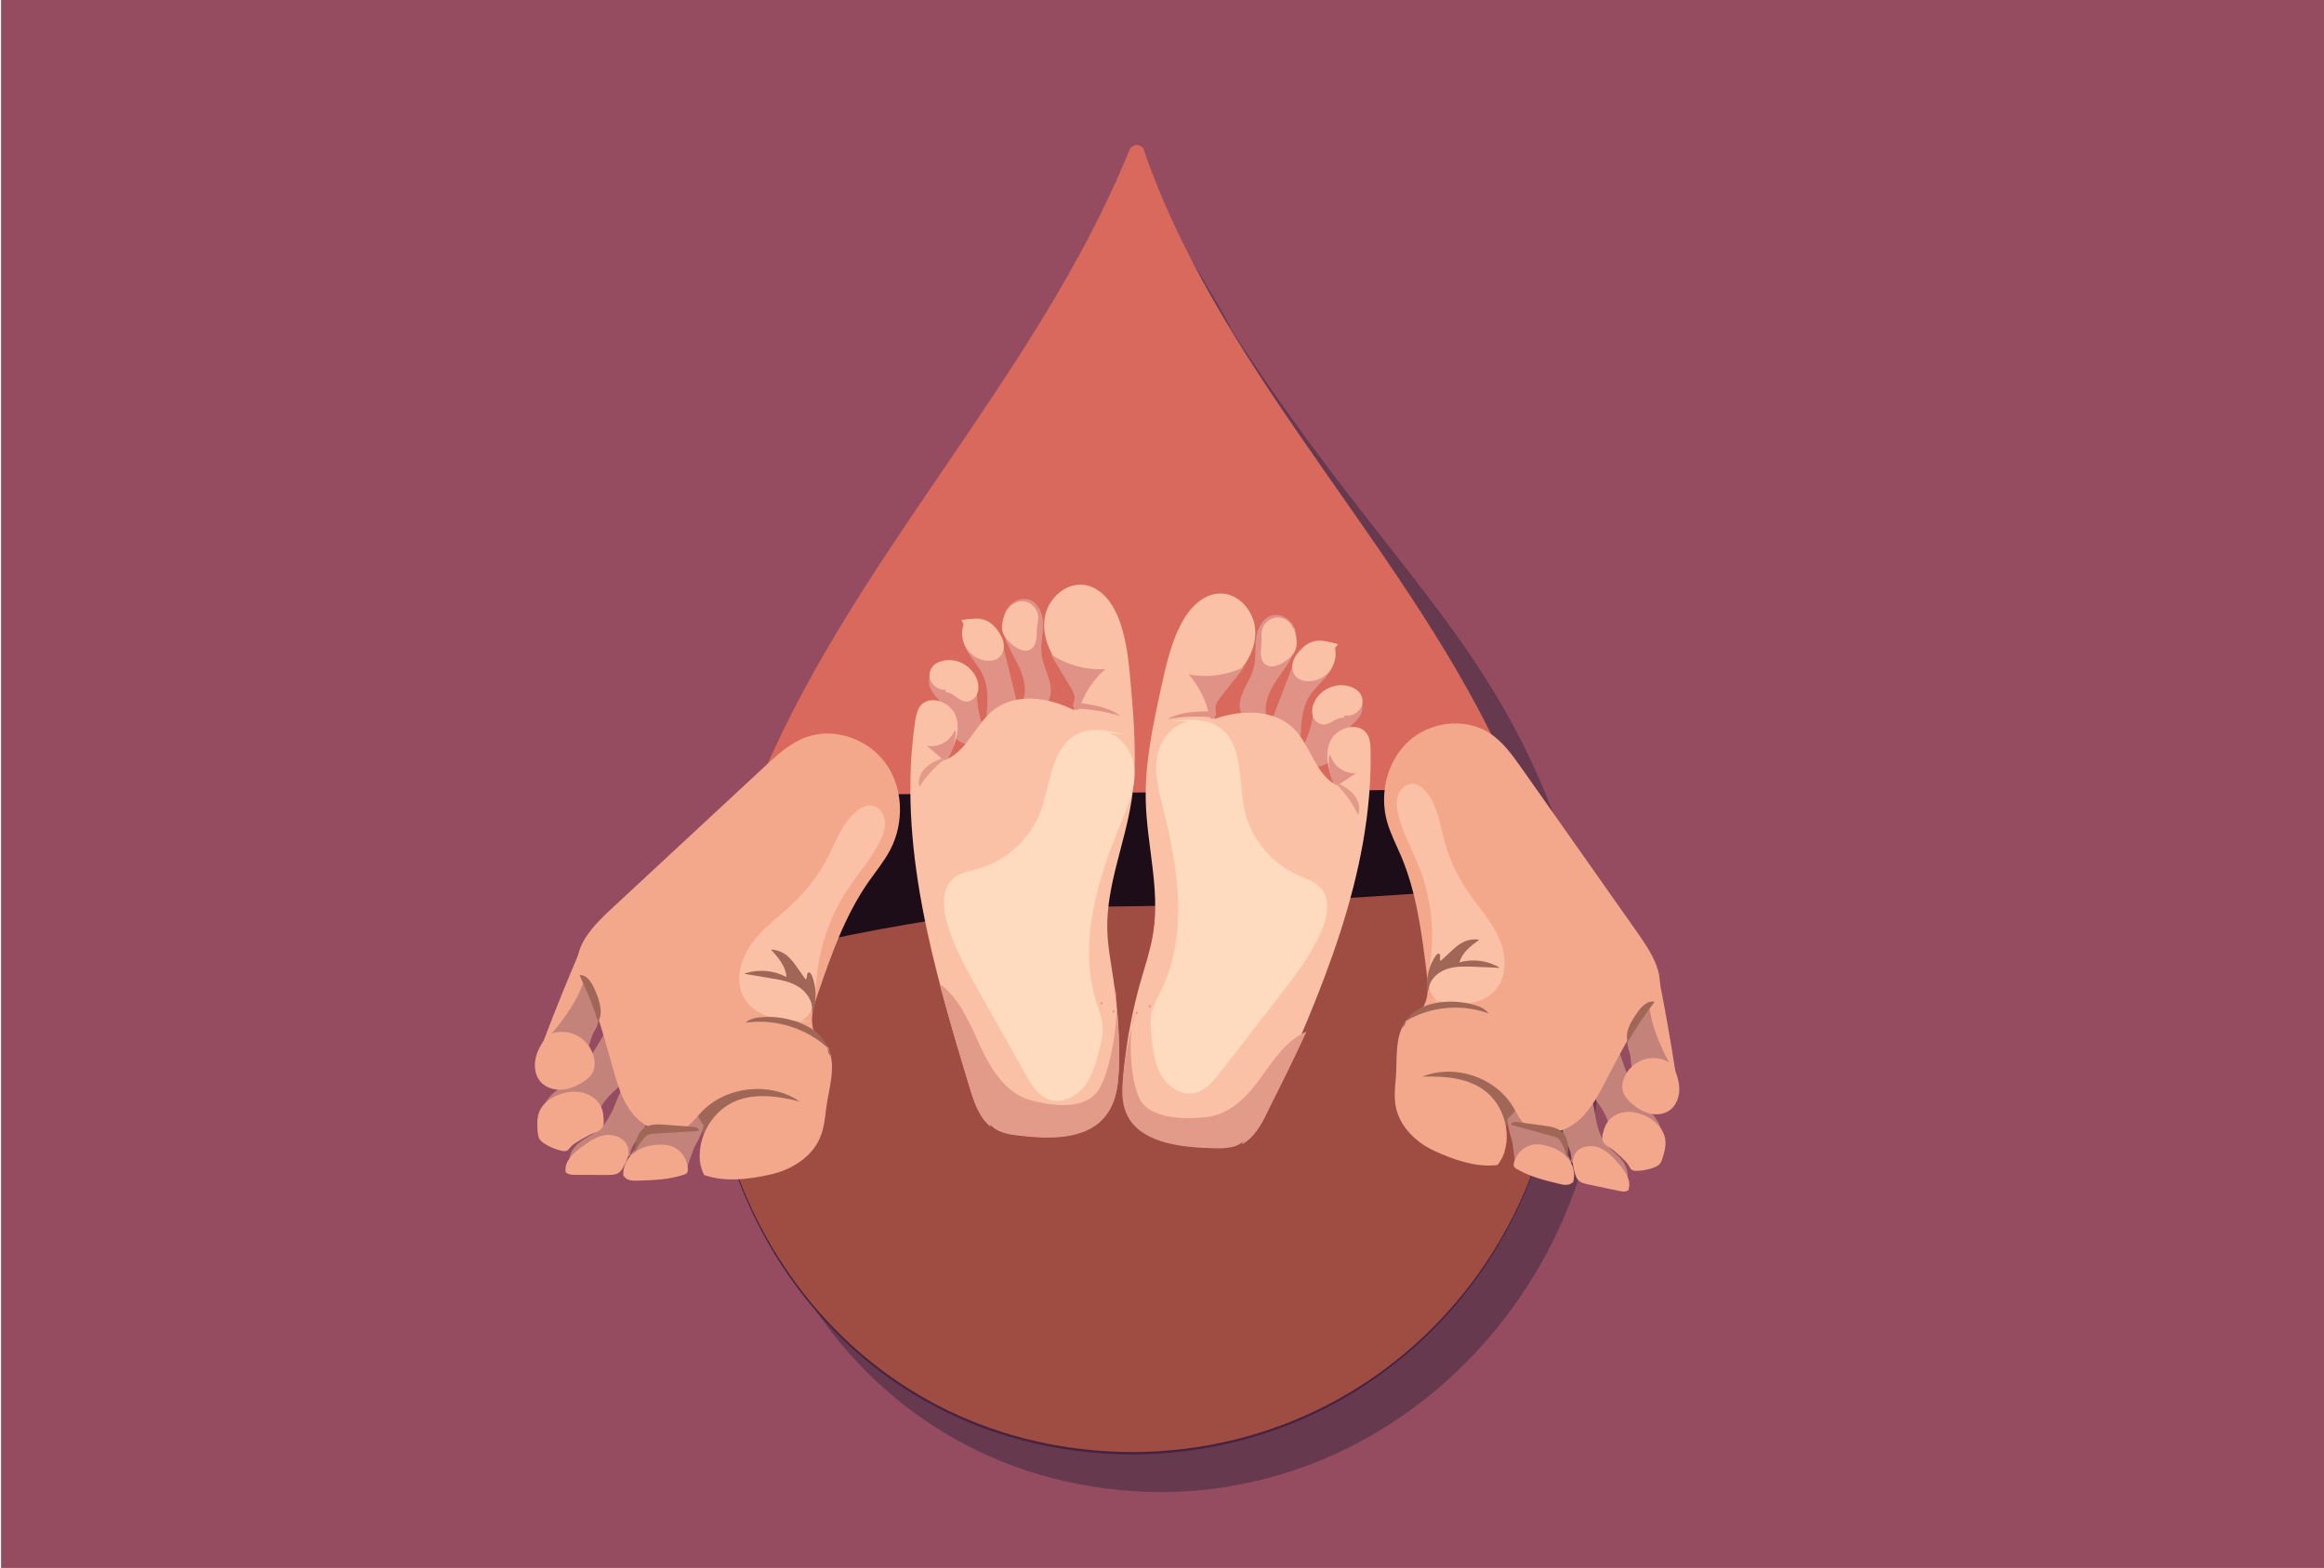 <?xml version="1.0" encoding="utf-8"?>
<!-- Generator: Adobe Illustrator 18.1.1, SVG Export Plug-In . SVG Version: 6.00 Build 0)  -->
<svg version="1.1" id="Layer_1" xmlns="http://www.w3.org/2000/svg" xmlns:xlink="http://www.w3.org/1999/xlink" x="0px" y="0px"
	 viewBox="0 0 1962 1323.9" enable-background="new 0 0 1962 1323.9" xml:space="preserve">
<rect x="0.9" fill="#954C61" width="1962" height="1323.9"/>
<path fill="#66394F" d="M1342.4,791.2c-55.5-239.9-156-285-303-513.1c-1.6-7.6-81.2-136.7-84-144c-83.1,217.8-241.4,401.4-313.2,625
	C565,999.4,717.8,1258.9,981,1259.9C1220.2,1258.5,1395.8,1022.2,1342.4,791.2z M981.3,1093.7c-199.8-0.8-315.7-197.7-257.1-380.1
	c54.5-169.6,194-293.7,257.1-459c2.1,5.5,5.3,11.2,6.5,17c62,171.4,217.9,293.7,260,475.7C1288.2,922.6,1162.8,1092.6,981.3,1093.7z
	 M1212.4,1098.2c26.2-44.2,49.3-85.9,66.2-134.9c12.5-50.2,15.8-98,18.4-149.3C1323.7,918.4,1292.2,1025.9,1212.4,1098.2z"/>
<g>
	<path fill="#1D0D18" d="M672.3,708.8c-5.5-34,13.6-66.7,31.9-95.9c85.2-135.8,170.4-271.7,255.6-407.5
		c46.4,70,92.8,140,139.2,210.1c62.6,94.5,125.8,190.1,164.4,296.7c27.8,76.9,42.2,162.2,18.6,240.5
		c-23.6,78.3-92.4,146.7-174.2,150.4c-40.8,1.8-80.5-11.8-121-17.2c-38.3-5.1-78-2.8-114.7-14.6c-32.9-10.6-61.4-32-86.4-55.9
		c-95.7-91.2-147.7-242.5-85.4-359"/>
</g>
<path fill="#462240" d="M1307.5,771.7c-55.5-239.9-260.9-401-342.5-626.9c-1.6-7.6-5.8-15.1-8.6-22.3
	c-83.1,217.8-267,381.3-338.8,604.8c-77.2,240.3,75.6,499.8,338.8,500.8C1195.7,1226.7,1360.9,1002.6,1307.5,771.7z M956.7,1061.8
	C756.9,1061,641,864.1,699.6,681.7c54.5-169.6,194-293.7,257.1-459c2.1,5.5,5.3,11.2,6.5,17c62,171.4,217.9,293.7,260,475.7
	C1263.6,890.8,1138.3,1060.8,956.7,1061.8z M1187.8,1066.4c26.2-44.2,49.3-85.9,66.2-134.9c12.5-50.2,15.8-98,18.4-149.3
	C1299.1,886.5,1267.7,994.1,1187.8,1066.4z"/>
<g>
	<path fill="#D9695C" d="M967.9,133.6c-0.5-2.3-1.3-4.6-2.1-6.9c-2.1-5.6-10-5.7-12.2-0.2c-79.6,195.7-238.5,348.8-316.7,545
		c-1.7,4.4,1.6,9.1,6.3,9c17.4-0.4,34.8-0.8,52.2-1.2c2.8-0.1,5.3-1.9,6.1-4.6c0.4-1.3-0.1-3.8,1.2-3.8c272.4-1.3,515-4.3,518-4.5
		c16.3-1.1,32.6-3.1,48.1-6.9c4-1,6.1-5.3,4.5-9.1c-81.1-182.9-236.5-326.8-305-516.1C968,134.1,967.9,133.8,967.9,133.6z"/>
</g>
<path fill="#9F4C42" d="M930,765.5c-150-0.6-301.7,47.4-330.6,49.1c-19.5,211.1,126.3,410.6,357.1,411.5
	c239.3-1.4,404.5-225.4,351.1-456.4c-1.2-5.3-2.6-10.6-3.9-15.8c-11.4-1.8-23-2.9-34.3-3.8C1255.9,748.9,1100,764.5,930,765.5z"/>
<g>
	<g>
		<path fill="#A06757" d="M579.3,950c3.8-1.2,8.3-1.1,11.3,1.4c4.7,4,3.7,11.4,1.9,17.3s-3.8,12.8-0.2,17.8
			c2.6,3.6,7.5,4.9,11.9,4.4s8.5-2.6,12.5-4.6c12.7-6.5,25.5-12.9,38.2-19.4c8.5-4.3,17.3-9,22.3-17c3.5-5.6,4.6-12.4,5.7-18.9
			c0.7-4.1,1.2-8.7-1.4-11.9c-1-1.3-2.5-2.2-3.9-3c-14.2-8.8-29.1-17.7-45.7-19.2c-17.9-1.6-36.4,6.5-47.5,20.7
			c-3.9,5.1-7,11.1-7.2,17.5s3,13.2,8.8,15.8"/>
	</g>
	<g>
		<path fill="#C3827A" d="M490.3,823.5c-1.6,5.6-6,9.6-8.5,14.8c-2.8,5.7-3.2,12.7-6.6,18c-2.1,3.2-5.1,5.6-7.3,8.7
			c-2.2,3.1-3.5,7.6-1.7,11.1c1.1,2,3,3.2,4.9,4.3c2.5,1.5,5.1,3.1,7.6,4.6c4.7,2.8,10.6,5.6,15,2.5c4.1-2.9,4.5-9.2,6.7-14.1
			c0.9-2.1,2.2-4,3.2-6.1c3.5-7.4,2.6-16.6-0.5-24.3c-3.1-7.7-8.2-14.2-13.2-20.5"/>
	</g>
	<g>
		<path fill="#C3827A" d="M503.2,942.8c3.4-8.4,8.8-15.9,15.6-21.8c1.8-1.5,3.8-3.2,4.2-5.5c0.3-1.4-0.1-2.8-0.5-4.2
			c-3.7-13.4,4.6-46.3-2.2-58.4c-5.5,13.3-25,47.1-35.7,56.7c-5.2,4.6-11.3,8.1-16.5,12.6c-5.2,4.5-9.8,10.6-10.1,17.5
			c-0.3,7.3,4.7,14.6,11.6,16.9c6.2,2,13.1,0.3,18.6-3.1c5.5-3.4,10-8.2,14.3-13.1"/>
	</g>
	<g>
		<path fill="#C3827A" d="M481,981.3c-1.4-6.9,3.7-13.5,9.4-17.6c5.7-4.1,12.5-6.8,17.5-11.8c4-4,6.5-9.1,9.1-14
			c2.2-4.2,11.1-30.4,15.7-29.4c1.9,0.4-1.9,23-0.5,24.3c3.3,3,6.6,6,9.9,9c11.4,10.4-13.4,22.6-9.8,36.6
			c3.7,14.2,26.6,10.2,37.2,8.2c1.5-0.3,2.9-0.6,4.2-1.4c1.5-0.9,2.6,7.9,3.5,6.5c3.6-5.3,7.2-21,10.8-26.4
			c1.3-1.9,7.5-14.5,5.6-15.7c-0.6-0.4-8.1-13.8-8.8-13.8c-9.8-0.3-7.6-2.1-17.3-2.4c-13.3-0.4-27.5,37.4-37.6,43.5
			c-10.7,6.4-24.8,8.3-36.8,9.8c-2.4,0.3-4.8,0.5-7.1-0.2s-4.3-2.8-4.2-5.2"/>
	</g>
	<g>
		<path fill="#F3A88C" d="M461.5,875.2c-4.2,5.7-8,11.8-9.4,18.8c-1.4,7-0.2,14.7,4.6,19.8c4.2,4.5,10.5,6.5,16.7,6.3
			c6.1-0.2,12-2.5,17.3-5.6c3.8-2.2,7.5-4.9,9.6-8.8c2-3.9,2.1-8.6,1.1-12.9c-1.9-8.3-7.9-15.6-15.6-19.1s-17.2-3.2-24.7,0.8"/>
	</g>
	<g>
		<path fill="#F3A88C" d="M477.3,972.2c-6.2-0.9-12.2-3.1-17.5-6.5c-1.8-1.1-3.5-2.4-4.5-4.2c-0.9-1.6-1.1-3.5-1.3-5.3
			c-0.6-5.8-0.9-11.8,1.2-17.2c3.2-8.3,11.6-13.6,20.2-15.9c6.3-1.6,13.1-1.9,19.2,0.3c6.1,2.1,11.5,6.9,13.6,13
			c1,2.8,1.2,5.8,1.4,8.8c0.1,2,0.2,4.1-0.6,5.9c-1.3,3-4.5,4.7-7.7,5.6c-3.2,0.9-15.4,7.9-18.3,10.5c-2.9,2.6-3.6,5.8-7.3,4.3"/>
	</g>
	<g>
		<path fill="#F3A88C" d="M477.5,989.2c-1.1-8.2,6-15.1,12.7-20.1c6.4-4.8,13.2-9.7,21.2-10.7c7.9-1,17.1,3.2,18.9,11
			c1.3,5.4-1.2,11-4,15.9c-0.9,1.7-2,3.4-3.5,4.6c-2.7,2.1-6.4,2.2-9.8,2.2c-9.3,0-18.6-0.1-27.9-0.1c-2.9,0-6.3-0.3-7.8-2.8"/>
	</g>
	<g>
		<path fill="#F3A88C" d="M526.4,993.7c-1.1-7.6,2.6-15.3,8.2-19.9c5.6-4.6,12.8-6.7,19.9-7.2c5-0.4,10.3-0.1,14.9,2.3
			c6.4,3.2,10.8,10.3,11.3,17.9c0.1,1.2,0,2.4-0.6,3.4c-0.6,0.9-1.7,1.3-2.6,1.6c-12.6,4.3-26.1,4.7-39.4,5.1
			c-2.6,0.1-5.2,0.1-7.6-0.8c-2.4-0.9-4.6-3.2-4.8-5.9"/>
	</g>
	<g>
		<path fill="#F3A88C" d="M488.4,825.1c-6.2-26,11.7-42.8,31.3-61c42-39,83.9-77.9,125.9-116.9c10.5-9.8,21.4-19.8,34.9-24.7
			c23.9-8.8,52.8,1.6,67.5,22.4c14.7,20.8,15.4,50,3.6,72.6c-5.1,9.7-12.2,18.3-18.5,27.3c-19.8,28.4-31.3,61.5-42.6,94.2
			c-3.3,9.5-6.6,19.6-4.1,29.3c1.5,5.7,10.3,11.2,12.8,16.6c7.3,16.3,0.2,34.6-1.9,52.4c-0.9,7.8-1.8,15.7-4.8,22.9
			c-6.9,16.7-24,27.4-41.6,31.4c-17.6,4-38.4,6.9-56.5,0.5c-10.2-21.3,2-49.8,23-60.7c17.5-9.1,38.6-6.1,57.7-1.4
			c-25.1-17-62.3-13-83.1,9.1c-4,4.3-7.6,9.2-12.4,12.5c-13.9,9.5-34.1,2.5-44.9-10.5c-10.8-13-14.7-30.1-19.3-46.3
			c-7.9-27.9-12.2-44.6-25.3-70.5"/>
	</g>
	<g>
		<path fill="#F3A88C" d="M496.6,793.2c-2.7,0.3-4.2,3.2-5.3,5.7c-11.5,26.7-22.4,53.6-32.7,80.8c6.5-5.7,12-12.5,17-19.5
			c7.3-10,13.9-20.8,17.4-32.7c3.4-11.8,9.2-18.1,6.2-29.9"/>
	</g>
	<g>
		<path fill="#A06757" d="M505.2,863.4c-4.4-13.7-9.8-27.2-16-40.2c6.8-0.1,10.9,7.3,13.5,13.6c3.5,8.4,6.8,18.4,2.1,26.2"/>
	</g>
	<g>
		<path fill="#FBC1A7" d="M685.1,861.9c-20.8,0.6-45.6-0.8-56.5-18.6c-8.7-14.3-3.8-33.4,6.2-46.9c9.9-13.5,24-23.2,36-34.8
			c11.5-11.2,21.1-24.2,28.4-38.5c7.2-14.1,12.7-30.1,25.5-39.3c3.3-2.3,7.2-4.2,11.1-3.7c6,0.7,10.4,6.5,11.2,12.5
			c0.8,6-1.3,11.9-3.9,17.3c-7.1,14.6-18.1,26.9-27.1,40.4c-15.7,23.7-25.2,51.6-27,80.1c-0.4,6.7-0.5,13.6-2.8,19.9
			c-2.3,6.3-7.6,12-14.3,12.7"/>
	</g>
	<g>
		<path fill="#A06757" d="M701,891.8c0.3-4.5-3.3-8.2-6.9-11c-18-14.1-41.9-20.5-64.5-17.3c3.3-3.2,8.2-4.2,12.8-4.6
			c12.3-1.1,24.8,1.1,36.1,6.1c10,4.5,19.8,12.6,20.7,23.6"/>
	</g>
	<g>
		<path fill="#A06757" d="M685.5,853.5c0.9-8.2-4.6-16.1-11.7-20.5s-15.5-5.8-23.7-7.1c-7.3-1.2-14.6-2.5-21.9-3.7
			c11.6-4.1,24.9-3.1,35.7,2.8c-0.4-9-6.9-16.5-13-23.2c4.8,0.2,9.4,1.9,13.2,4.8c3.6,2.8,6.3,6.6,8.9,10.3
			c2.4,3.4,4.8,6.8,7.2,10.2c1.8-1.5,0.3-5.7,2.6-6c1.1-0.1,1.9,1.1,2.4,2.1c4.3,10.2,4.5,22,0.4,32.3"/>
	</g>
	<g>
		<g>
			<path fill="#FBC1A7" d="M687.5,827.1c0.9,0,2-1.3,0.7-1.3C687.3,825.8,686.2,827.1,687.5,827.1L687.5,827.1z"/>
		</g>
	</g>
	<g>
		<path fill="#A06757" d="M536.6,971.9c1.9-4.1,4.4-8,7.5-11.3c0.8-0.9,1.7-1.8,2.8-2.3c1.6-0.8,3.4-1,5.2-1.1
			c12.5-0.7,25.1-1.4,37.6-2.2c1.1-1.8-1.7-3.3-3.8-3.5c-8-0.6-16.1-1.2-24.1-1.8c-6.1-0.5-12.8-0.8-17.9,2.7
			c-6.4,4.5-7.6,13.3-8.3,21.2"/>
	</g>
</g>
<g>
	<g>
		<path fill="#A06757" d="M1286.7,947.2c-3.3-1.9-7.6-2.7-11-0.9c-5.2,2.8-5.7,10-5.2,15.9c0.5,5.9,1,12.8-3.3,16.8
			c-3.2,2.9-8.1,3.2-12.1,1.8c-4-1.4-7.5-4.1-10.8-6.8c-10.7-8.6-21.4-17.3-32.1-25.9c-7.1-5.7-14.5-11.9-17.6-20.5
			c-2.1-6-1.9-12.6-1.6-18.9c0.2-4,0.6-8.4,3.7-10.9c1.2-1,2.8-1.6,4.3-2.1c15.1-5.4,30.9-10.9,46.9-9c17.2,2.1,33,13.4,40.5,29
			c2.7,5.6,4.4,11.8,3.3,17.9s-5.5,11.8-11.5,13.2"/>
	</g>
	<g>
		<path fill="#C3827A" d="M1395.8,845.8c0.4,5.6,3.7,10.2,5,15.6c1.5,5.9,0.5,12.6,2.6,18.3c1.3,3.5,3.6,6.3,5.1,9.7
			s1.8,7.9-0.6,10.7c-1.4,1.7-3.5,2.4-5.5,3.1c-2.7,0.9-5.4,1.9-8.1,2.8c-5,1.7-11.1,3.2-14.6-0.7c-3.3-3.6-2.4-9.6-3.5-14.6
			c-0.5-2.2-1.3-4.2-1.8-6.4c-1.8-7.7,0.9-16.2,5.4-22.8c4.5-6.6,10.5-11.7,16.5-16.7"/>
	</g>
	<g>
		<path fill="#C3827A" d="M1359.8,955.6c-1.5-8.5-5.1-16.7-10.3-23.6c-1.4-1.8-2.9-3.7-2.8-6c0-1.4,0.7-2.6,1.3-3.8
			c6.2-11.9,4.9-44.5,13.7-54.5c2.5,13.6,14.1,49.3,22.3,60.5c3.9,5.4,9,9.8,13,15.1c4,5.3,7.1,11.9,6,18.5
			c-1.1,7-7.3,12.8-14.3,13.5c-6.2,0.7-12.3-2.3-16.9-6.6c-4.5-4.3-7.7-9.8-10.9-15.1"/>
	</g>
	<g>
		<path fill="#C3827A" d="M1373.1,996.3c2.7-6.2-0.7-13.5-5.3-18.5c-4.6-5-10.4-8.9-14.1-14.6c-2.9-4.5-4.3-9.8-5.7-15
			c-1.2-4.4-4.4-30.8-9-30.8c-1.9,0-2.8,22.1-4.4,23c-3.7,2.2-7.4,4.3-11.1,6.5c-12.9,7.5,8.1,23.9,1.9,36.4
			c-6.3,12.6-27.1,4.3-36.7,0.3c-1.3-0.5-2.6-1.1-3.7-2.1c-1.2-1.2-4,7-4.6,5.4c-2.3-5.8-2.5-21.2-4.9-27c-0.8-2-4.1-15.2-2.1-15.9
			c0.7-0.2,10.4-11.4,11.1-11.2c9.3,1.7,7.5-0.5,16.8,1.2c12.6,2.3,18.4,40.7,26.7,48.5c8.8,8.2,21.6,12.8,32.7,16.6
			c2.2,0.7,4.4,1.4,6.7,1.2c2.3-0.3,4.6-1.8,5-4"/>
	</g>
	<g>
		<path fill="#F3A88C" d="M1412.6,900.3c2.8,6.2,5.2,12.7,5.1,19.5c0,6.8-2.7,13.9-8.3,17.8c-4.8,3.4-11.2,4-16.9,2.6
			c-5.7-1.4-10.8-4.8-15.2-8.7c-3.2-2.8-6.1-6.1-7.2-10.2c-1.1-4.1-0.3-8.5,1.5-12.4c3.5-7.4,10.5-13.1,18.5-14.9
			c8-1.8,16.8,0.4,23.1,5.6"/>
	</g>
	<g>
		<path fill="#F3A88C" d="M1378.3,988.5c6,0.4,12.1-0.5,17.8-2.6c1.9-0.7,3.8-1.6,5.1-3.1c1.2-1.3,1.8-3.1,2.3-4.7
			c1.7-5.3,3.2-10.9,2.3-16.5c-1.4-8.4-8.2-15.2-15.8-19c-5.6-2.8-11.9-4.4-18.2-3.6c-6.3,0.8-12.2,4.2-15.4,9.5
			c-1.5,2.5-2.3,5.2-3,8c-0.5,1.8-1,3.8-0.6,5.7c0.6,3.1,3.3,5.3,6.1,6.8c2.8,1.5,12.9,10.5,15.1,13.5s2.3,6.2,6,5.5"/>
	</g>
	<g>
		<path fill="#F3A88C" d="M1374.8,1004.4c2.7-7.5-2.7-15.4-7.9-21.4c-5-5.8-10.5-11.7-17.8-14.3c-7.3-2.5-16.7-0.4-20,6.6
			c-2.3,4.9-1,10.6,0.6,15.8c0.6,1.8,1.2,3.6,2.4,5c2.1,2.5,5.6,3.3,8.8,4c8.7,1.8,17.5,3.7,26.2,5.5c2.7,0.6,6,1,7.9-1"/>
	</g>
	<g>
		<path fill="#F3A88C" d="M1327.8,998.9c2.5-6.9,0.6-14.9-3.7-20.4c-4.3-5.5-10.7-8.9-17.3-10.8c-4.7-1.4-9.7-2.1-14.4-0.8
			c-6.6,1.8-12.3,7.6-14.2,14.6c-0.3,1.1-0.5,2.3-0.1,3.3c0.4,1,1.3,1.5,2.2,2.1c11,6.6,23.6,9.7,36.1,12.7c2.4,0.6,4.9,1.2,7.3,0.7
			c2.5-0.4,5-2.1,5.7-4.6"/>
	</g>
	<g>
		<path fill="#F3A88C" d="M1397.3,847.8c11.1-23.2-2.5-42.7-17.3-63.7c-31.7-45.1-63.5-90.2-95.2-135.2c-8-11.3-16.2-22.9-27.9-30.3
			c-20.8-13-50-9.1-68,7.6c-18,16.6-24.5,44-17.9,67.6c2.9,10.2,7.8,19.6,12,29.4c12.9,30.7,17.2,64.2,21.3,97.2
			c1.2,9.6,2.3,19.8-2,28.4c-2.5,5.1-12,8.5-15.3,13.1c-10.1,13.9-7.1,32.6-8.7,49.7c-0.7,7.5-1.4,15.1,0,22.5
			c3.2,17.1,17.1,30.6,32.9,37.8s34.8,14.1,53.1,11.8c13.9-18,8.1-47.3-9.5-61.7c-14.6-12-35.1-13.5-54-12.9
			c27-11,61.2,0.2,76.4,25.2c2.9,4.9,5.3,10.2,9.2,14.3c11.2,11.8,31.6,9.1,44.3-0.9c12.7-10.1,19.9-25.4,27.4-39.8
			c13-24.7,20.4-39.6,37.9-61.3"/>
	</g>
	<g>
		<path fill="#F3A88C" d="M1396,816.1c2.5,0.9,3.3,3.8,3.8,6.4c5.5,27.4,10.4,55,14.7,82.6c-5-6.7-8.8-14.1-12.1-21.7
			c-4.9-10.9-9-22.4-9.9-34.3c-0.9-11.8-5.1-18.8,0.2-29.4"/>
	</g>
	<g>
		<path fill="#A06757" d="M1373.8,880.5c6.9-12,14.6-23.6,23.1-34.6c-6.4-1.4-11.7,4.7-15.4,10.1c-4.9,7.2-10.1,15.9-7.2,24.2"/>
	</g>
	<g>
		<path fill="#FBC1A7" d="M1204.8,843.1c19.5,4.8,43.1,8.4,56.9-6.2c11-11.7,10.2-30.7,3.6-45.3c-6.6-14.7-18-26.6-26.9-40
			c-8.6-12.8-15.1-27-19.1-41.9c-3.9-14.7-5.9-30.9-16.2-42.1c-2.6-2.8-5.9-5.4-9.7-5.7c-5.8-0.6-11.1,4-13,9.5
			c-1.9,5.5-1.1,11.5,0.2,17.1c3.8,15.2,11.7,28.9,17.4,43.4c10.1,25.5,13.4,53.6,9.5,80.8c-0.9,6.4-2.2,12.9-1.3,19.3
			c0.9,6.4,4.8,12.9,10.9,14.8"/>
	</g>
	<g>
		<path fill="#A06757" d="M1183.8,868.1c0.6-4.3,4.8-7.1,8.7-9c19.8-9.7,43.5-11,64.2-3.4c-2.5-3.7-6.9-5.6-11.2-6.9
			c-11.4-3.5-23.6-4-35.2-1.5c-10.3,2.2-21.2,7.9-24.2,18"/>
	</g>
	<g>
		<path fill="#A06757" d="M1206.1,835.2c0.8-8,7.6-14.3,15.1-16.9c7.5-2.6,15.7-2.3,23.7-2c7.1,0.3,14.3,0.6,21.4,0.9
			c-10.1-6.2-22.8-7.9-34.2-4.5c2.2-8.4,9.7-14.2,16.8-19.2c-4.5-0.8-9.3-0.1-13.4,1.9c-4,1.9-7.3,4.9-10.5,7.9
			c-2.9,2.7-5.9,5.4-8.8,8.1c-1.4-1.7,0.8-5.4-1.3-6.1c-1-0.4-2,0.6-2.7,1.5c-6.1,8.7-8.6,19.9-6.8,30.3"/>
	</g>
	<g>
		<g>
			<path fill="#FBC1A7" d="M1209,809.8c0.9,0,2-1.3,0.7-1.3C1208.8,808.5,1207.7,809.8,1209,809.8L1209,809.8z"/>
		</g>
	</g>
	<g>
		<path fill="#A06757" d="M1322.6,976.3c-0.9-4.3-2.6-8.4-4.8-12.1c-0.6-1-1.3-2-2.2-2.8c-1.3-1.1-3-1.6-4.7-2
			c-11.7-3.2-23.3-6.4-35-9.6c-0.7-1.9,2.3-2.8,4.3-2.5c7.7,1,15.4,2.1,23.1,3.1c5.9,0.8,12.2,1.8,16.3,6.2
			c5.1,5.5,4.5,14.1,3.6,21.6"/>
	</g>
</g>
<g>
	<g>
		<path fill="#E09286" d="M828.7,610.4c-2.4-8-3.8-16.2-4-24.6c-0.1-3.7,0-7.4-0.8-11c-1.5-6.7-6.3-12.7-12.6-15.5
			c-6.6-2.9-14.9-2.3-20.5,2.2c-5.7,4.5-8.2,12.8-5.4,19.5c1.9,4.6,5.8,7.9,8.5,12.1c3.8,5.9,4.8,13,7.1,19.6
			c2.3,6.6,6.5,13.4,13.2,15.1c6.7,1.7,15.1-5.1,12.3-11.5"/>
	</g>
	<g>
		<path fill="#E09286" d="M832.6,606.9c1.2-12.5,2.4-25.6-2.9-37c-3.7-8-10.4-14.4-14.2-22.3c-3.8-8-3.7-19.3,3.9-23.8
			c6.4-3.8,15.1-0.7,19.9,4.9c4.8,5.6,6.7,13.2,8.5,20.4c3.3,13.3,6.5,26.7,9.8,40c1.3,5.3,2.5,11.1,0.1,16
			c-3.6,7.1-12.9,8.6-20.9,9.2"/>
	</g>
	<g>
		<path fill="#E09286" d="M863.6,591.3c3.9-10,0.2-21.3-4.6-30.9c-3.6-7.1-7.8-14-10.3-21.6c-2.5-7.6-3.1-16.2,0.6-23.3
			c3.7-7.1,12.5-11.8,20-9c8,3,11.3,12.6,11.3,21.1s-2.3,17-1.2,25.5c1,7.3,4.4,13.9,6.4,21c1.7,6,2.3,12.8-0.9,18.1
			c-3.2,5.3-11.5,7.7-15.9,3.3"/>
	</g>
	<g>
		<path fill="#FBC1A7" d="M836.4,951c-9.9-8-14.1-21-17.8-33.2c-30.5-100.4-61.3-204.9-46-308.7c0.7-4.7,1.6-9.6,4.5-13.2
			c8-9.8,25.7-3.1,29.9,8.9s-1,25.1-7.2,36.1c17.4-8.3,24.1-30,39.4-41.7c18.8-14.4,46.2-10.4,67.3,0.3c5-5.2,4.5-13.8,1.3-20.2
			c-3.2-6.5-8.5-11.5-13-17.1c-9.6-11.9-15.7-27.8-12.4-42.7c3.3-15,17.9-27.8,33.1-25.6c15,2.1,25,16.8,30,31.2
			c6.1,17.6,7.7,36.3,9.3,54.8c2.7,31.9,5.4,64.2,0.5,95.9c-5.6,36.6-21.3,71.9-20.5,108.9c0.3,14.4,3.2,28.7,5.3,43
			c3.5,23.5,5,47.3,4.5,71c-0.3,14.7-1.7,30.3-10.5,42.1c-16.4,22-49.1,20.8-76.3,17.4c-9.7-1.2-21.5-4.2-23.9-13.7"/>
	</g>
	<g>
		<path fill="#E09286" d="M806,616.6c-3.4,9.2-14.1,15.1-23.7,13c4,3.4,8,6.9,12.1,10.3c1.2,1.1,2.8,2.2,4.3,1.6
			c0.8-0.3,1.4-1.1,1.9-1.9c3.9-6.3,6.1-13.8,6.1-21.2"/>
	</g>
	<g>
		<path fill="#FBC1A7" d="M798.5,584.6c6.1-0.3,10.2,6.9,16.2,7.7c4.1,0.6,8.2-2.2,10-5.9c1.8-3.7,1.6-8.2,0.3-12.1
			c-3.9-12-18.2-19.6-30.3-16c-2.1,0.6-4.1,1.5-5.8,2.9c-2.2,1.9-3.7,4.5-4.1,7.4c-1.1,7.4,6.2,14.6,13.6,13.7"/>
	</g>
	<g>
		<path fill="#FBC1A7" d="M813.5,527.1c-2.3,6.4-1.5,13.8,2,19.6c3.5,5.8,9.6,10,16.3,11c4,0.6,8.4,0.1,11.5-2.5
			c3.4-2.8,4.6-7.6,4-12c-0.7-4.3-3-8.3-5.7-11.7c-1.9-2.4-4.2-4.6-6.8-6.2c-6.9-4-15.4-2.9-23.2-1.8"/>
	</g>
	<g>
		<path fill="#FBC1A7" d="M849.9,515.2c-2.7,6.1-5.4,12.9-3.2,19.1c1.3,3.8,4.3,6.8,7.4,9.5c4.4,3.8,10.6,7.4,15.7,4.6
			c3-1.7,4.6-5.2,5.1-8.7c0.5-3.4,0.2-7,0.6-10.4c0.3-2.8,1.1-5.6,1-8.4c-0.2-6-4.8-11.6-10.7-12.9c-5.9-1.3-12.4,1.8-15.2,7.1"/>
	</g>
	<g>
		<path fill="#E09286" d="M885.5,551.3c13.8,9.8,30.9,14.7,47.8,13.6c-9.8,8.5-17.4,19.6-21.6,31.9c-0.3,0.9-0.7,2-1.5,2.5
			c-1.8,1.1-4-1.1-4.2-3.1c-0.2-2,0.9-4.1,1.1-6.1c0.4-3.6-1.5-7-3.4-10c-5.8-9.6-11.6-19.2-17.4-28.8"/>
	</g>
	<g>
		<g>
			<path fill="#E29A89" d="M929.9,848.1c1.3,0,1.3-2,0-2S928.6,848.1,929.9,848.1L929.9,848.1z"/>
		</g>
	</g>
	<g>
		<g>
			<path fill="#E29A89" d="M940.1,855c1.3,0,1.3-2,0-2C938.9,853,938.9,855,940.1,855L940.1,855z"/>
		</g>
	</g>
	<g>
		<path fill="#E29A89" d="M857.9,958.6c27.2,3.4,60,4.7,76.3-17.4c8.8-11.8,10.2-27.4,10.5-42.1c0.3-14.3-0.1-28.6-1.3-42.8l-2.1-23
			c4.7,19.7-2.8,69.9-13.8,86.9c-11.1,17-38,14.1-57.6,8.7c-21.8-6-34.5-28.1-43.8-48.7c-8.3-18.2-16.9-38.1-32.8-49.5
			c7.7,29.4,16.5,58.7,25.3,87.6c3.7,12.2,7.9,25.2,17.8,33.2l-1.6-4.6C838.2,954.9,848.9,957.5,857.9,958.6z"/>
	</g>
	<g>
		<path fill="#E29A89" d="M797.2,641.3c-8.3,6.4-15.4,14.3-21,23.1c-1.8-5.9,1.1-12.5,5.7-16.6c4.6-4.2,10.5-6.4,16.3-8.6"/>
	</g>
	<g>
		<path fill="#E09286" d="M909.8,598.4c12.2,0.5,24.4,2.6,36.1,6.2c-8.6-6.8-19.9-8.8-30.8-10.6c-1.1-0.2-2.3-0.4-3.3,0.1
			c-1,0.5-1.7,1.8-1,2.7"/>
	</g>
	<g>
		<path fill="#E09286" d="M1101.4,627.9c3.4-7.6,5.8-15.6,7.1-23.8c0.6-3.6,0.9-7.3,2.2-10.8c2.3-6.5,7.9-11.7,14.5-13.7
			c6.9-2.1,15-0.3,20.1,4.8c5,5.2,6.5,13.7,2.9,20c-2.5,4.3-6.8,7.1-10,10.9c-4.5,5.3-6.5,12.3-9.5,18.6
			c-3.1,6.3-8.1,12.4-15.1,13.3c-6.9,0.9-14.3-7-10.8-13"/>
	</g>
	<g>
		<path fill="#E09286" d="M1098,623.9c0.4-12.5,0.9-25.7,7.6-36.3c4.7-7.5,12.2-12.9,17-20.3c4.8-7.4,6.1-18.6-0.8-24.1
			c-5.8-4.6-14.8-2.6-20.4,2.3c-5.5,5-8.4,12.2-11,19.1c-4.9,12.8-9.9,25.6-14.8,38.5c-2,5.1-3.9,10.7-2.1,15.8
			c2.6,7.5,11.7,10.2,19.5,11.8"/>
	</g>
	<g>
		<path fill="#E09286" d="M1069.2,604.4c-2.6-10.4,2.5-21.2,8.5-30.1c4.5-6.6,9.6-12.9,13-20.1c3.4-7.2,5.1-15.7,2.4-23.2
			s-10.9-13.3-18.7-11.5c-8.3,1.9-12.9,11.1-14,19.5s0.1,17.2-2.1,25.4c-1.9,7.1-6.1,13.3-9,20c-2.5,5.7-3.9,12.4-1.4,18.1
			c2.5,5.7,10.4,9.1,15.3,5.3"/>
	</g>
	<g>
		<path fill="#FBC1A7" d="M1050.1,964.7c10.9-6.7,16.7-19,21.9-30.7c43.1-95.7,87-195.3,85.1-300.3c-0.1-4.7-0.3-9.7-2.8-13.7
			c-6.7-10.8-25.1-6.3-30.8,5c-5.7,11.3-2.2,25,2.5,36.7c-16.2-10.4-20-32.8-33.7-46.4c-16.8-16.7-44.5-16.2-66.8-8.3
			c-4.3-5.8-2.7-14.2,1.3-20.2c4-6,9.9-10.3,15.1-15.3c11.1-10.6,19.1-25.5,17.7-40.8s-14.2-29.8-29.5-29.6
			c-15.2,0.2-26.9,13.5-33.7,27.1c-8.3,16.6-12.3,35-16.3,53.2c-6.8,31.3-13.6,63-12.8,95c0.9,37,12,74,6.4,110.6
			c-2.2,14.3-6.8,28-10.8,41.9c-6.5,22.8-11,46.2-13.6,69.8c-1.6,14.6-2.2,30.3,5,43.1c13.4,23.9,46,26.9,73.5,27
			c9.8,0,21.9-1.4,25.5-10.5"/>
	</g>
	<g>
		<path fill="#E09286" d="M1123,636.9c2.2,9.6,12.1,16.8,21.9,15.9c-4.4,2.9-8.8,5.8-13.3,8.7c-1.4,0.9-3.1,1.8-4.5,1
			c-0.8-0.4-1.2-1.3-1.6-2.1c-3.1-6.8-4.3-14.4-3.4-21.8"/>
	</g>
	<g>
		<path fill="#FBC1A7" d="M1134.6,606.2c-6-1.1-11,5.5-17.1,5.6c-4.1,0-7.9-3.2-9.1-7.2c-1.3-3.9-0.5-8.3,1.3-12.1
			c5.4-11.4,20.6-17.1,32.1-12c2,0.9,3.9,2.1,5.4,3.7c2,2.1,3.1,5,3.1,7.9c0.1,7.4-8.1,13.7-15.3,11.9"/>
	</g>
	<g>
		<path fill="#FBC1A7" d="M1127.1,547.2c1.4,6.6-0.3,13.8-4.4,19.2c-4.1,5.4-10.8,8.6-17.6,8.8c-4,0.1-8.3-1-11.1-4
			c-3-3.2-3.6-8.1-2.4-12.4c1.2-4.2,4-7.8,7.2-10.9c2.2-2.1,4.7-4.1,7.6-5.2c7.3-3.1,15.6-0.9,23.3,1.2"/>
	</g>
	<g>
		<path fill="#FBC1A7" d="M1092.4,530.7c1.9,6.4,3.7,13.5,0.7,19.4c-1.8,3.6-5.2,6.2-8.5,8.5c-4.9,3.2-11.5,6-16.2,2.5
			c-2.8-2.1-3.9-5.8-4-9.3c-0.1-3.5,0.7-6.9,0.7-10.4c0-2.8-0.4-5.7,0.1-8.5c1-5.9,6.3-10.9,12.2-11.5c6-0.6,12.1,3.3,14.2,9"/>
	</g>
	<g>
		<path fill="#E09286" d="M1052.6,562c-14.9,8-32.6,10.6-49.2,7.4c8.7,9.7,14.7,21.7,17.4,34.4c0.2,1,0.4,2,1.2,2.7
			c1.6,1.3,4.1-0.5,4.5-2.6c0.4-2-0.4-4.1-0.3-6.2c0.1-3.6,2.4-6.7,4.6-9.5c7-8.8,13.9-17.6,20.9-26.4"/>
	</g>
	<g>
		<g>
			<path fill="#E29A89" d="M970.7,850.7c1.3,0,1.3-2,0-2C969.4,848.7,969.4,850.7,970.7,850.7L970.7,850.7z"/>
		</g>
	</g>
	<g>
		<g>
			<path fill="#E29A89" d="M959.6,856.2c1.3,0,1.3-2,0-2C958.4,854.2,958.4,856.2,959.6,856.2L959.6,856.2z"/>
		</g>
	</g>
	<g>
		<path fill="#E29A89" d="M1026.2,969.6c-26.8-0.6-58.8-3.6-72.4-24.1c-7.3-11-6.9-24.1-5.6-36.5c1.3-12,3.2-23.8,5.9-35.6l4.5-18.9
			c-6.7,15.9-4.8,58.7,4.1,74.3c8.9,15.6,35.4,16.5,55.1,14.5c21.8-2.2,36.6-19.1,47.9-35.1c10-14.2,20.6-29.7,37.3-37.2
			c-10.7,23.6-22.4,46.9-34,69.9c-4.9,9.7-10.4,20-20.9,25.5l2-3.6C1045.7,968.9,1035,969.8,1026.2,969.6z"/>
	</g>
	<g>
		<path fill="#E29A89" d="M1128.6,662.5c7.4,7.4,13.4,16.1,17.8,25.6c2.6-5.6,0.5-12.5-3.5-17.2c-4-4.7-9.6-7.7-15.1-10.6"/>
	</g>
	<g>
		<path fill="#E09286" d="M1022.4,605.6c-12.2-1.1-24.5-0.5-36.6,1.6c9.4-5.6,20.9-6.2,31.9-6.6c1.1,0,2.3-0.1,3.2,0.5
			s1.4,2,0.6,2.8"/>
	</g>
	<g>
		<path fill="#FEDABE" d="M989.1,608.8c13.4-1.4,28.1-2.6,39.4,4.7c21.3,13.7,16.9,45.2,22.1,69.9c5.1,24,22.2,45.2,44.6,55.2
			c7.1,3.2,14.9,5.5,20,11.4c8.3,9.7,5.5,24.5,0.4,36.3c-8.7,20.1-22.2,37.6-35.6,54.9c-16.6,21.4-33.2,42.7-49.7,64.1
			c-5.9,7.6-12.6,15.8-22.1,17.7c-11.1,2.2-22.3-5.3-27.9-15.1c-5.6-9.8-6.9-21.4-8.1-32.6c-0.7-6.4-1.3-12.8-0.1-19.1
			c1.4-7.3,5.3-13.8,8.5-20.5c22.6-46.8,14.2-102.2,1.5-152.5c-3.9-15.5-8.2-31.7-4.5-47.3c3.7-15.6,18.6-29.8,34.2-26.6"/>
	</g>
	<g>
		<path fill="#FEDABE" d="M950.2,620.5c-13.1-3.4-27.4-6.7-39.7-1.1c-23,10.5-23.3,42.2-32.1,65.9c-8.5,23-28.6,41.5-52.2,48.1
			c-7.5,2.1-15.6,3.3-21.4,8.3c-9.6,8.4-9,23.5-5.7,35.8c5.6,21.1,16.5,40.4,27.2,59.5c13.3,23.6,26.5,47.1,39.8,70.7
			c4.7,8.4,10.2,17.4,19.3,20.7c10.6,3.8,22.8-2,29.8-10.8c7-8.9,10-20.1,12.8-31.1c1.6-6.2,3.2-12.5,2.9-18.9
			c-0.3-7.4-3.2-14.4-5.4-21.5c-15.5-49.6,0.9-103.2,20.8-151.1c6.1-14.8,12.7-30.2,11.4-46.1c-1.4-15.9-14-32.2-30-31.3"/>
	</g>
</g>
</svg>
